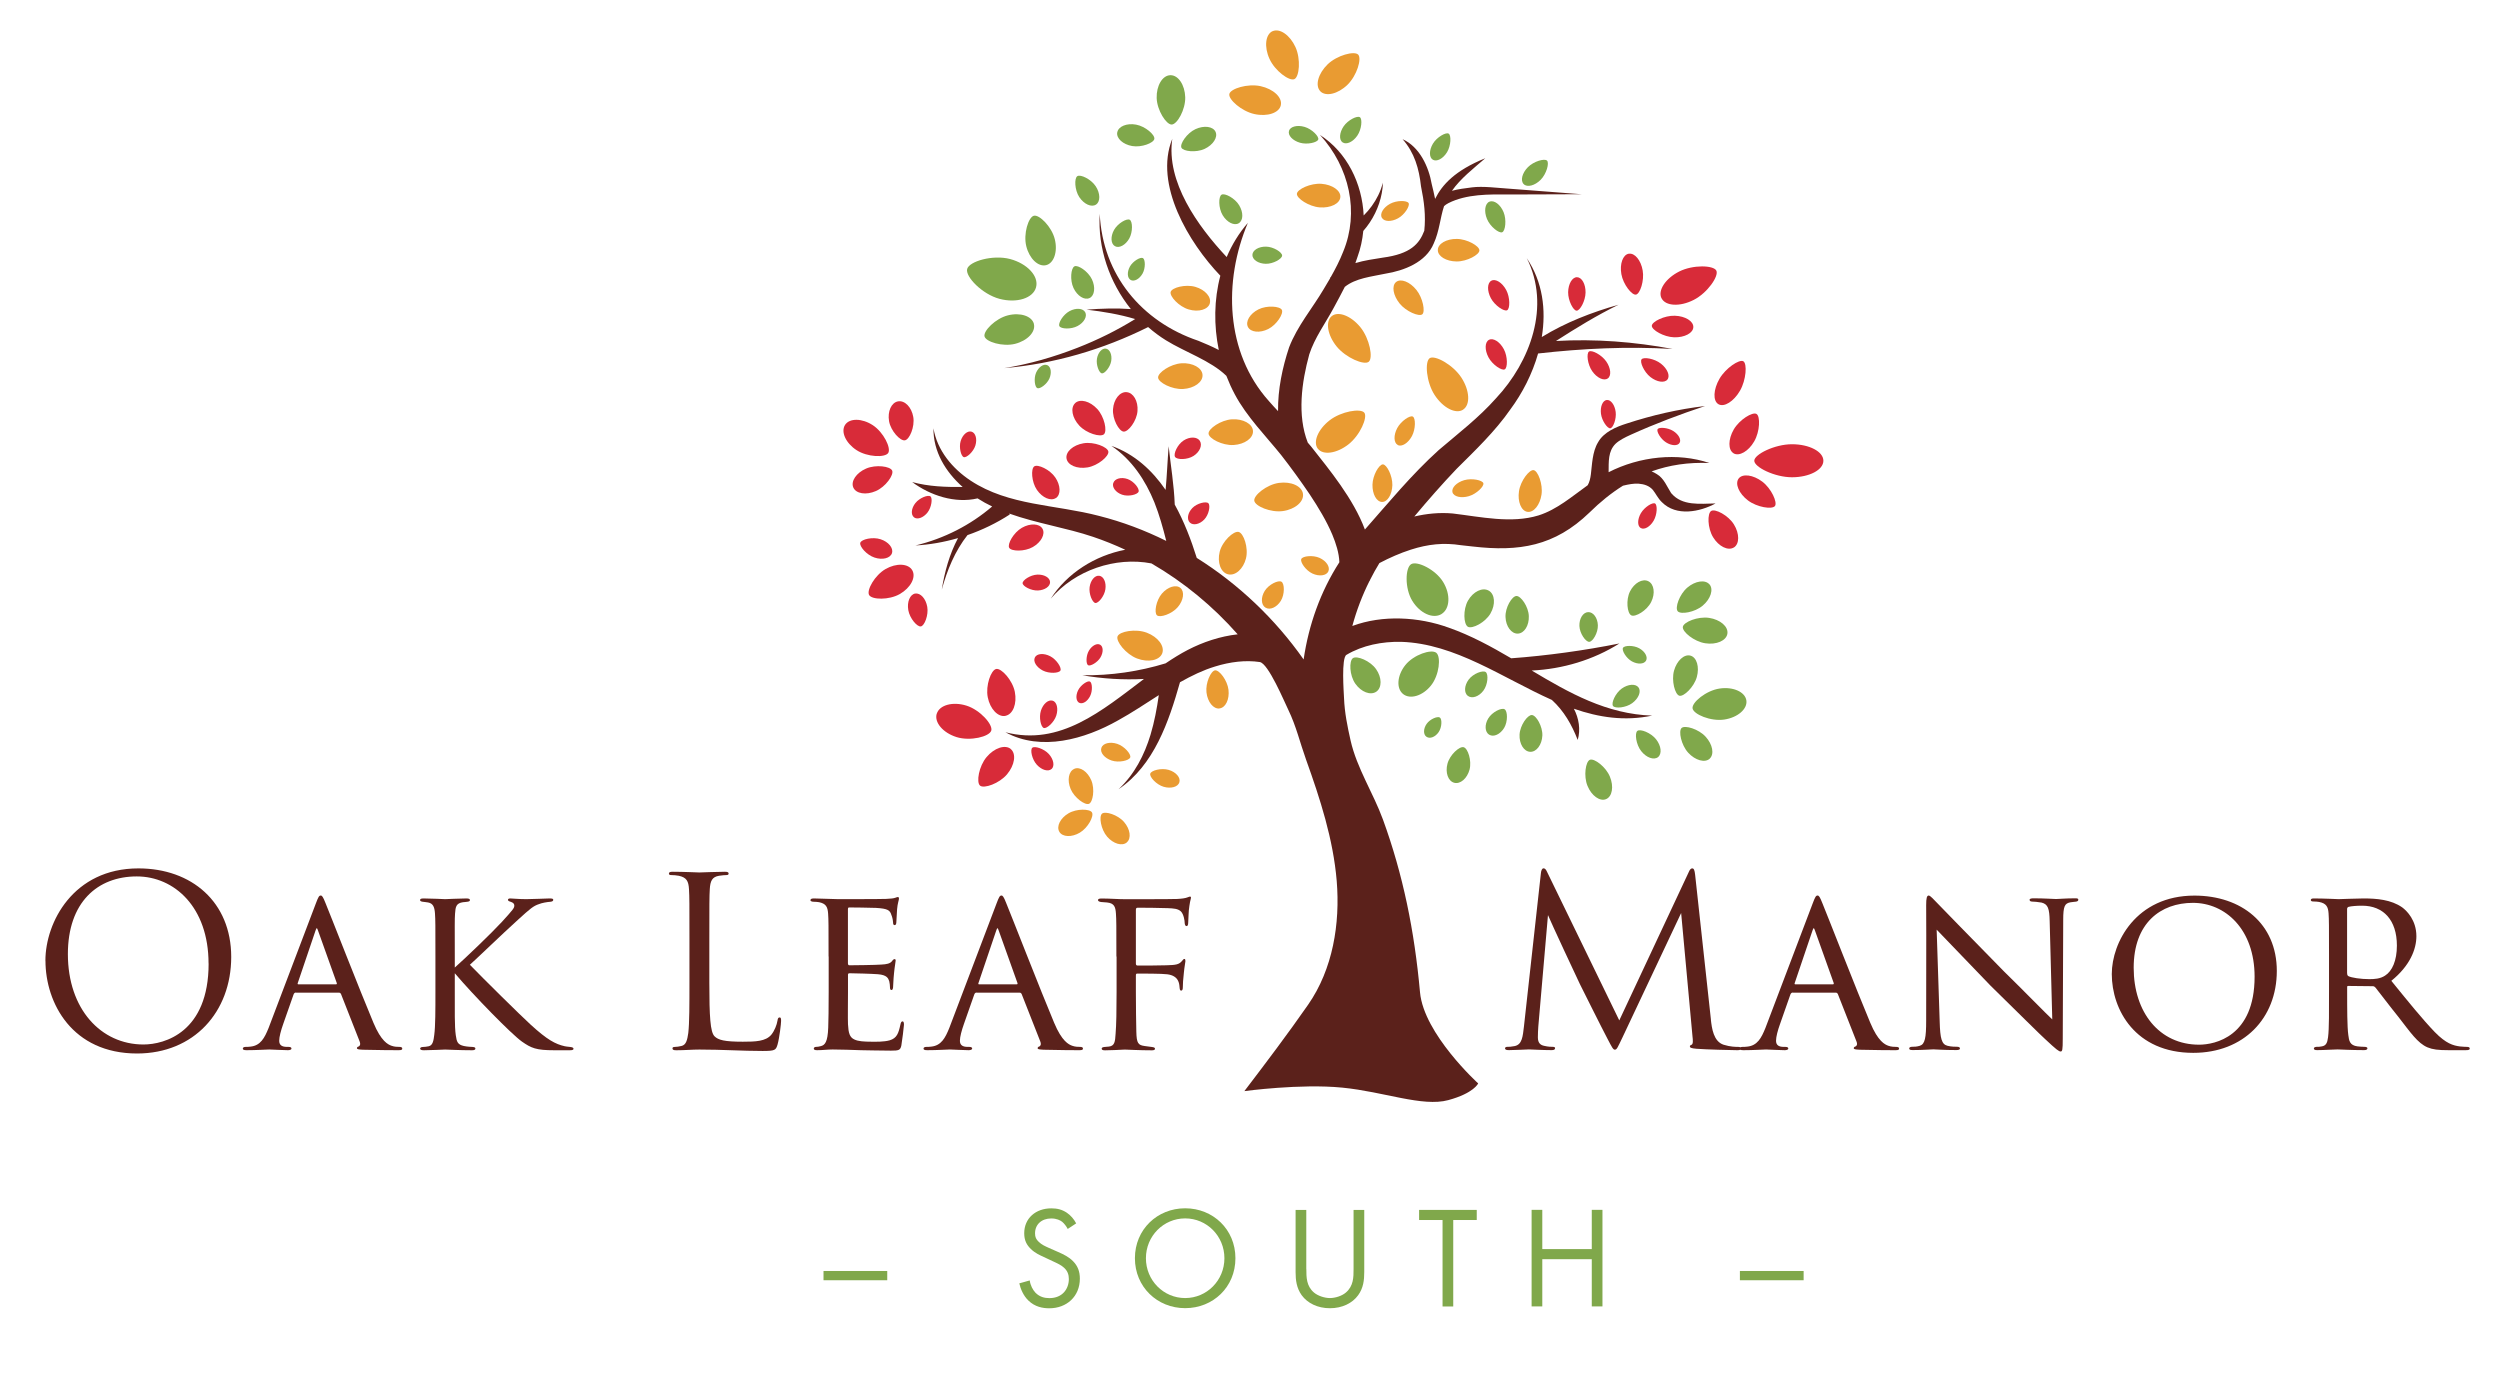 <?xml version="1.0" encoding="UTF-8"?>
<svg id="Layer_1" data-name="Layer 1" xmlns="http://www.w3.org/2000/svg" viewBox="0 0 386 212">
  <defs>
    <style>
      .cls-1 {
        fill: #d82b39;
      }

      .cls-2 {
        fill: #231f20;
      }

      .cls-3 {
        fill: #80a84b;
      }

      .cls-4 {
        fill: #e99b32;
      }

      .cls-5 {
        fill: #5b211b;
      }
    </style>
  </defs>
  <path class="cls-5" d="M258.04,76.16c-.62-.95-1.12-2.32-2.23-2.96-.26-.17-.53-.3-.8-.42,2.73-.98,5.68-1.43,8.93-1.29-4.93-1.66-10.77-1.03-15.57,1.42.02-1.62-.1-3.23,1.07-4.39.58-.55,1.45-.99,2.36-1.4,3.73-1.69,7.56-3.13,11.46-4.43-4.12.48-8.18,1.42-12.12,2.71-1.52.48-3.51,1.28-4.4,2.89-.9,1.47-.92,3.49-1.11,4.95-.08.62-.21,1.2-.49,1.68-2.45,1.75-4.75,3.76-7.59,4.66-4.2,1.29-8.91.22-13.27-.3-2.04-.18-4.03.03-5.91.47,2.1-2.51,4.3-5.02,6.53-7.36,2.81-2.79,5.96-5.8,8.28-9.15,1.88-2.53,3.41-5.52,4.3-8.66,6.9-.78,13.82-1.11,20.77-.7-5.91-1.11-11.99-1.58-18.01-1.23,3.13-2.01,6.29-3.95,9.66-5.6-4.11,1.16-8.19,2.74-11.85,4.99.69-4.2.15-8.51-2.32-12.18,3.73,7.38.55,15.99-4.75,21.64-2.65,2.99-5.8,5.4-8.85,8-4.21,3.81-7.7,8.08-11.39,12.26-1.78-4.77-5.49-9.24-8.3-12.81-.17-.21-.34-.41-.52-.61-1.65-4.21-.95-9.32.23-13.62.83-2.56,2.49-4.8,3.78-7.2.58-1.07,1.16-2.14,1.71-3.23,1.69-1.35,4.1-1.57,6.29-2.04,2.8-.45,6.24-1.73,7.44-4.66.88-1.93.98-3.92,1.59-5.76.16-.16.41-.33.68-.47,2.8-1.41,6.23-1.36,9.3-1.33l11.25-.04-11.21-.86c-1.68-.11-4.05-.42-5.71-.2-1.03.14-2.09.25-3.09.53,1.31-1.88,3.28-3.41,5.15-5.03-4.68,1.89-6.68,4.11-7.75,6.28-.15-.79-.35-1.56-.52-2.28-.47-2.7-1.87-5.75-4.5-6.94,1.85,2.1,2.54,4.56,2.84,7.26.49,2.39.76,4.55.51,6.88-.77,2.02-2.11,3.58-6.41,4.15-1.37.22-2.84.42-4.23.84.12-.32.23-.64.33-.96.47-1.29.76-2.63.89-4,.38-.43.7-.86,1.01-1.32,1.21-1.82,1.94-3.96,2.03-6.13-.2.68-.43,1.34-.74,1.96-.55,1.12-1.32,2.2-2.24,3.1-.23-4.91-2.55-9.74-6.74-12.43,4.54,4.97,6.11,11.92,3.57,18.04-.52,1.33-1.19,2.63-1.91,3.9-.04.04-.09.08-.13.13,0,0,.02.02.04.04-.33.57-.67,1.15-1.02,1.72-1.72,2.92-4.05,5.65-5.32,8.95-1.04,3.12-1.75,6.51-1.71,9.86-.49-.52-.97-1.04-1.42-1.56-6.72-7.5-7.05-18.5-3.24-27.51-1.38,1.59-2.46,3.37-3.27,5.28-4.5-4.8-9.37-11.62-8.4-18.25-2.85,7.05,2.55,16.05,7.42,21.13-.98,3.7-1.02,7.68-.24,11.47-1.03-.54-2.1-.99-3.15-1.42-8.77-2.96-14.79-10.22-15.23-19.6-.33,5.28,1.5,10.58,4.8,14.7-2.29-.16-4.55-.09-6.84.09,2.52.29,5.09.72,7.51,1.45-2.82,1.75-5.82,3.23-8.92,4.44-3.63,1.42-7.42,2.52-11.3,3.14,7.71-.66,15.26-2.87,22.22-6.34.86.75,1.78,1.44,2.75,2.04,2.93,1.82,6.89,3.12,9.33,5.49.38.98.81,1.94,1.3,2.85,1.84,3.47,4.85,6.5,7.17,9.39,1.5,1.92,3.02,4.02,4.38,6.03,1.36,2.05,2.62,4.14,3.51,6.25.56,1.34,1.04,2.84,1.09,4.26-2.92,4.53-4.74,9.67-5.52,15.01-4.39-6.25-10.04-11.63-16.5-15.68-.86-2.75-1.95-5.61-3.4-8.23-.11-3.04-.62-6-.94-9.01-.18,2.23-.26,4.5-.47,6.74-2.09-3.04-4.8-5.53-8.37-6.8,3.14,2.12,5.25,5.3,6.64,8.73.77,1.94,1.32,3.93,1.83,5.95-3.3-1.64-6.77-2.95-10.36-3.86-6.77-1.78-13.94-1.56-19.83-5.44-2.83-1.87-5.18-4.67-5.75-8.09-.05,3.59,1.86,6.71,4.5,9.06-2.62.02-5.21-.06-7.79-.76,2.8,2.08,6.62,3.34,10.1,2.52.73.47,1.49.89,2.25,1.25-3.32,2.85-7.4,4.96-11.84,6.02,2.2-.12,4.41-.51,6.57-1.14-1.32,2.47-2.07,5.21-2.51,7.96.83-3.02,2.04-5.97,3.97-8.42,2.27-.79,4.48-1.85,6.54-3.19l-.11-.14c4.25,1.52,8.87,2.21,12.97,3.6,1.69.57,3.34,1.24,4.96,1.99-4.66.9-8.95,3.59-11.51,7.56,3.75-4.42,9.98-6.52,15.55-5.45,5,2.89,9.52,6.63,13.32,10.95-2.7.3-5.36,1.19-7.71,2.41-1.16.6-2.29,1.31-3.42,2.07-4.11,1.26-8.46,1.9-12.87,1.84,3.12.54,6.32.74,9.53.57-6.5,4.9-12.94,10.41-21.39,8.23,5.51,3.01,12.26,1.07,17.4-1.84,2.11-1.16,4.18-2.55,6.28-3.89-.3,2.08-.68,4.13-1.28,6.12-.94,3.1-2.47,6.11-4.93,8.4,5.48-3.7,7.75-10.41,9.48-16.51,1.77-1,3.56-1.87,5.41-2.43,2.31-.72,4.72-1.02,6.91-.69,1.32.2,3.81,6.17,4.4,7.37,1.23,2.54,1.8,5.06,2.74,7.68,2.18,6.08,4.2,12.29,4.74,18.76.54,6.57-.59,13.6-4.42,19.1-3.14,4.51-6.5,8.96-9.84,13.34,0,0,8.64-1.18,15.12-.54,6.48.64,12.38,3.01,16.36,1.93s4.62-2.58,4.62-2.58c0,0-8.4-7.63-8.98-14.07-.86-9.52-2.62-18.15-5.72-26.67-1.5-4.11-4.03-7.92-5-12.21-.49-2.17-.92-4.29-1.01-6.51-.04-.93-.44-6.23.37-6.71,2.5-1.49,5.53-2.07,8.45-2.01,8.36.27,15.63,5.56,23.27,8.97,1.85,1.68,3.08,3.83,3.99,6.18.47-1.61.18-3.33-.59-4.82,3.83,1.33,7.8,1.96,12.09,1.06-7.02-.22-12.81-3.5-18.6-6.96,4.77-.22,9.52-1.64,13.54-4.18-5.37,1.08-11.21,1.89-16.71,2.29-3.1-1.82-6.25-3.54-9.65-4.73-4.65-1.68-10.19-2-14.88-.26.65-2.4,1.54-4.74,2.67-6.99.02,0,.04,0,.04,0,.01-.04.02-.09.03-.13.44-.88.92-1.74,1.44-2.59,1.58-.83,3.2-1.54,4.84-2.07,2.68-.86,5.09-1.11,7.76-.69l1.81.2c7.14.83,12.64-.04,18.02-5.24,1.65-1.63,3.37-3.02,5.18-4.15.86-.21,1.67-.36,2.41-.31.87.07,1.63.32,2.19.95.45.55.8,1.33,1.4,1.9,2.24,2.26,5.87,1.51,8.3.2-2.46.05-5.15.4-6.82-1.55"/>
  <path class="cls-2" d="M141.68,84.15c.05,0,.11,0,.17,0-.05,0-.11,0-.17,0"/>
  <path class="cls-2" d="M141.85,84.14s.07,0,.11,0c-.04,0-.07,0-.11,0"/>
  <path class="cls-2" d="M141.33,84.17s.03,0,.05,0c-.03,0-.05,0-.05,0"/>
  <path class="cls-2" d="M141.39,84.17c.1,0,.2,0,.29-.01-.12,0-.23.01-.29.01"/>
  <path class="cls-2" d="M141.96,84.14c.11,0,.22-.01.34-.02-.11,0-.22.01-.34.02"/>
  <path class="cls-2" d="M141.38,84.17s.01,0,.02,0c0,0-.01,0-.02,0"/>
  <path class="cls-2" d="M143.02,84.08c.07,0,.13,0,.19,0-.06,0-.12,0-.19,0"/>
  <path class="cls-2" d="M143.55,84.06s.02,0,0,0"/>
  <path class="cls-2" d="M143.34,84.07c.11,0,.18,0,.21-.01-.03,0-.09,0-.21.01"/>
  <path class="cls-2" d="M142.3,84.12c.28-.01.51-.03.68-.04-.21.01-.45.02-.68.04"/>
  <path class="cls-2" d="M143.21,84.07s.03,0,.04,0c-.01,0-.03,0-.04,0"/>
  <path class="cls-2" d="M142.98,84.09s.03,0,.05,0c-.01,0-.03,0-.05,0"/>
  <path class="cls-2" d="M143.26,84.07s.06,0,.08,0c-.02,0-.05,0-.08,0"/>
  <path class="cls-2" d="M168.02,104.36s.08.01.11.02c-.04,0-.08-.01-.11-.02"/>
  <path class="cls-2" d="M167.69,104.3c.12.02.23.04.33.06-.11-.02-.23-.04-.33-.06"/>
  <path class="cls-2" d="M167.56,104.28s.08.01.12.02c-.04,0-.08-.01-.12-.02"/>
  <path class="cls-2" d="M167.1,104.2s.05,0,.08.01c-.03,0-.05,0-.08-.01"/>
  <path class="cls-2" d="M168.13,104.38c.21.04.38.07.53.09-.16-.03-.35-.06-.53-.09"/>
  <path class="cls-2" d="M167.18,104.21c.14.02.26.05.38.07-.16-.03-.3-.05-.38-.07"/>
  <path class="cls-2" d="M167.07,104.2s.01,0,.02,0c-.01,0-.02,0-.02,0"/>
  <path class="cls-2" d="M169.2,104.57s.01,0,.02,0c0,0,0,0-.02,0"/>
  <path class="cls-2" d="M169.04,104.54c.07.01.12.02.15.03-.03,0-.08-.01-.15-.03"/>
  <path class="cls-2" d="M169.21,104.57s.02,0,0,0"/>
  <path class="cls-2" d="M168.86,104.51s.06.01.09.02c-.03,0-.06-.01-.09-.02"/>
  <path class="cls-2" d="M168.95,104.52s.07.01.09.02c-.03,0-.06-.01-.09-.02"/>
  <path class="cls-2" d="M168.66,104.47c.07.01.14.02.2.04-.06-.01-.12-.02-.2-.04"/>
  <path class="cls-3" d="M229.98,31.14c.71-.29,1.68.43,2.17,1.61.49,1.19.28,2.91-.21,3.11-.49.2-1.86-.86-2.35-2.05s-.32-2.38.39-2.68"/>
  <path class="cls-3" d="M235.26,28.43c-.54-.54-.25-1.71.65-2.62.9-.91,2.57-1.38,2.95-1.01.38.37-.08,2.05-.98,2.96-.9.91-2.08,1.21-2.62.67"/>
  <path class="cls-3" d="M221.23,24.66c-.6-.36-.59-1.48.02-2.49.61-1.01,2.01-1.79,2.42-1.54.42.25.37,1.85-.24,2.86-.61,1.01-1.6,1.53-2.2,1.17"/>
  <path class="cls-3" d="M207.3,21.99c-.58-.4-.51-1.51.16-2.49.67-.98,2.1-1.68,2.51-1.4.4.27.27,1.87-.4,2.84-.67.98-1.68,1.44-2.26,1.05"/>
  <path class="cls-3" d="M199.01,20.22c.2-.68,1.27-.96,2.41-.63,1.14.33,2.25,1.47,2.12,1.94-.14.47-1.69.84-2.82.51-1.14-.33-1.9-1.14-1.7-1.82"/>
  <path class="cls-3" d="M180.7,11.61c1.22-.03,2.24,1.49,2.3,3.4.05,1.91-1.24,4.2-2.09,4.22-.84.02-2.26-2.19-2.32-4.1-.05-1.91.89-3.49,2.11-3.52"/>
  <path class="cls-3" d="M172.51,20.43c.16-.91,1.46-1.45,2.89-1.19,1.44.26,2.94,1.57,2.83,2.21-.11.63-1.98,1.35-3.42,1.1-1.44-.25-2.47-1.2-2.31-2.11"/>
  <path class="cls-3" d="M187.68,20.35c.39.84-.37,2.02-1.69,2.64-1.32.61-3.31.39-3.58-.19-.27-.58.85-2.25,2.17-2.86,1.32-.61,2.71-.43,3.1.41"/>
  <path class="cls-3" d="M191.26,34.47c-.7.42-1.81-.13-2.48-1.24-.67-1.11-.66-2.88-.17-3.17.49-.29,2.06.53,2.72,1.64.67,1.11.64,2.35-.07,2.77"/>
  <path class="cls-3" d="M172.15,38.01c-.65-.36-.71-1.49-.14-2.51.57-1.02,1.97-1.82,2.42-1.57.45.25.5,1.86-.07,2.89-.57,1.02-1.57,1.56-2.21,1.19"/>
  <path class="cls-3" d="M169.22,31.59c-.7.46-1.85-.06-2.58-1.16-.72-1.1-.79-2.91-.3-3.23.49-.32,2.12.46,2.84,1.56.72,1.1.74,2.37.04,2.83"/>
  <path class="cls-3" d="M161.52,40.94c-1.22.3-2.59-1.01-3.06-2.92-.48-1.91.33-4.5,1.17-4.71.84-.21,2.76,1.7,3.23,3.62.48,1.91-.13,3.71-1.34,4.01"/>
  <path class="cls-3" d="M168.22,46.02c-.78.37-1.89-.32-2.47-1.55-.58-1.23-.4-3.09.15-3.35.54-.26,2.1.77,2.69,2,.58,1.23.42,2.53-.36,2.9"/>
  <path class="cls-3" d="M167.56,48.22c.34.64-.19,1.59-1.19,2.12-1,.54-2.56.46-2.8.02-.24-.44.56-1.78,1.56-2.32,1-.54,2.09-.46,2.43.18"/>
  <path class="cls-3" d="M161.7,56.38c.57.24.71,1.17.33,2.06-.39.89-1.47,1.66-1.87,1.49-.39-.17-.57-1.49-.19-2.38.39-.89,1.16-1.42,1.73-1.17"/>
  <path class="cls-3" d="M170.76,53.83c.61.1.97.96.81,1.92-.16.96-1.03,1.97-1.45,1.9-.42-.07-.91-1.31-.75-2.27.16-.96.79-1.65,1.39-1.55"/>
  <path class="cls-3" d="M159.63,50.02c.31,1.22-1,2.59-2.91,3.07-1.91.48-4.5-.31-4.71-1.15-.21-.84,1.69-2.77,3.61-3.25,1.91-.48,3.71.11,4.02,1.33"/>
  <path class="cls-3" d="M159.97,44.35c-.45,1.7-2.98,2.5-5.65,1.79-2.67-.71-5.3-3.43-4.99-4.61.31-1.18,3.95-2.24,6.62-1.54,2.67.71,4.47,2.66,4.02,4.35"/>
  <path class="cls-3" d="M174.58,43.23c-.54-.3-.59-1.23-.12-2.08.48-.85,1.64-1.51,2.01-1.3.37.21.42,1.54-.06,2.39-.48.85-1.3,1.29-1.84.99"/>
  <path class="cls-3" d="M193.37,39.36c.02-.73.96-1.3,2.11-1.28,1.15.02,2.49.87,2.48,1.38-.01.51-1.38,1.3-2.53,1.27-1.15-.02-2.07-.64-2.06-1.37"/>
  <path class="cls-3" d="M222.57,94.81c-1.32.8-3.34-.12-4.52-2.05-1.18-1.93-1.08-5.1-.17-5.65.91-.56,3.77.82,4.94,2.75,1.18,1.93,1.06,4.15-.26,4.95"/>
  <path class="cls-3" d="M216.64,107.16c-1.09-.88-.93-2.88.35-4.48,1.28-1.6,4.01-2.5,4.77-1.89.76.61.47,3.46-.82,5.06-1.28,1.6-3.21,2.18-4.3,1.31"/>
  <path class="cls-3" d="M229.86,91.19c.96.55,1.08,2.13.27,3.53-.81,1.4-2.82,2.43-3.49,2.05-.66-.38-.78-2.64.02-4.04s2.24-2.09,3.19-1.54"/>
  <path class="cls-3" d="M234.35,97.83c-.99.04-1.85-1.11-1.9-2.57-.06-1.46.99-3.21,1.68-3.24.69-.03,1.87,1.64,1.92,3.1.06,1.46-.7,2.67-1.7,2.71"/>
  <path class="cls-3" d="M226.65,107.46c-.63-.47-.58-1.6.11-2.53.69-.93,2.2-1.49,2.64-1.16.44.33.33,1.94-.36,2.86-.69.93-1.76,1.29-2.39.82"/>
  <path class="cls-3" d="M229.93,113.44c-.67-.41-.74-1.54-.14-2.52.6-.99,2.05-1.69,2.52-1.41.47.28.52,1.9-.07,2.88-.6.99-1.62,1.46-2.3,1.05"/>
  <path class="cls-3" d="M245.21,94.51c.79-.03,1.46.88,1.5,2.03.04,1.15-.78,2.54-1.33,2.56-.55.02-1.48-1.3-1.52-2.45-.04-1.15.56-2.11,1.35-2.14"/>
  <path class="cls-3" d="M254.5,89.74c.9.45,1.1,1.89.44,3.21-.66,1.32-2.45,2.38-3.07,2.06-.63-.31-.86-2.37-.2-3.69s1.93-2.03,2.83-1.58"/>
  <path class="cls-3" d="M263.95,90.23c.65.77.18,2.24-1.05,3.28-1.23,1.04-3.4,1.4-3.86.87s.26-2.62,1.49-3.66c1.23-1.04,2.75-1.26,3.41-.49"/>
  <path class="cls-3" d="M261.01,101.23c.97.27,1.41,1.75.98,3.3-.43,1.55-2.03,3.08-2.7,2.89-.67-.19-1.25-2.31-.82-3.87.43-1.55,1.57-2.59,2.54-2.32"/>
  <path class="cls-3" d="M263.98,117.14c-.74.68-2.23.27-3.32-.92-1.09-1.19-1.53-3.35-1.02-3.82.52-.47,2.63.16,3.71,1.35,1.09,1.19,1.37,2.7.62,3.39"/>
  <path class="cls-3" d="M256,116.9c-.64.5-1.8.09-2.6-.93-.8-1.01-1.03-2.77-.59-3.12.44-.35,2.09.28,2.89,1.3.8,1.01.93,2.24.3,2.75"/>
  <path class="cls-3" d="M247.97,123.39c-.96.39-2.24-.53-2.86-2.05-.63-1.53-.29-3.76.37-4.03.66-.27,2.47,1.08,3.09,2.61.63,1.52.36,3.08-.6,3.47"/>
  <path class="cls-3" d="M252.99,106.15c.45.62,0,1.7-.98,2.42s-2.65.86-2.96.43c-.31-.43.35-1.96,1.34-2.68.99-.71,2.16-.79,2.6-.17"/>
  <path class="cls-3" d="M254.15,102c-.31.56-1.28.61-2.18.12-.89-.49-1.6-1.7-1.38-2.09.21-.39,1.61-.43,2.5.06.89.49,1.37,1.35,1.06,1.91"/>
  <path class="cls-3" d="M266.71,97.84c-.16,1.08-1.7,1.75-3.42,1.48-1.73-.26-3.57-1.78-3.46-2.53.11-.75,2.33-1.65,4.05-1.39,1.73.26,2.99,1.35,2.83,2.43"/>
  <path class="cls-3" d="M269.64,108.15c.19,1.32-1.34,2.64-3.42,2.95-2.09.31-4.75-.81-4.89-1.73-.13-.92,2.1-2.76,4.18-3.06,2.09-.31,3.93.52,4.13,1.84"/>
  <path class="cls-3" d="M220.25,113.76c-.51-.35-.5-1.24.02-1.99.52-.75,1.7-1.23,2.05-.98.35.25.32,1.52-.2,2.26-.52.75-1.35,1.07-1.86.71"/>
  <path class="cls-3" d="M236.26,116.08c-.97-.04-1.71-1.24-1.64-2.66.07-1.43,1.23-3.05,1.9-3.02.67.03,1.68,1.76,1.62,3.18-.07,1.42-.91,2.54-1.88,2.5"/>
  <path class="cls-3" d="M224.53,120.86c-.94-.25-1.41-1.57-1.04-2.95s1.85-2.72,2.5-2.54c.65.17,1.27,2.07.91,3.45-.37,1.38-1.43,2.29-2.37,2.04"/>
  <path class="cls-3" d="M212.51,106.79c-.89.62-2.34.07-3.25-1.23-.91-1.3-.98-3.51-.37-3.94.61-.43,2.67.4,3.58,1.7.91,1.3.92,2.85.04,3.47"/>
  <path class="cls-4" d="M185.67,57.89c.07,1.09-1.27,2.07-3,2.17-1.72.1-3.82-1-3.86-1.76-.05-.76,1.9-2.1,3.62-2.21,1.72-.1,3.17.7,3.24,1.79"/>
  <path class="cls-4" d="M193.46,66.54c.07,1.09-1.27,2.07-3,2.17s-3.82-1-3.86-1.76c-.05-.76,1.9-2.1,3.62-2.21,1.72-.1,3.17.7,3.24,1.79"/>
  <path class="cls-4" d="M225.91,63.25c-1.14.74-3.11-.27-4.41-2.27-1.29-1.99-1.54-5.16-.75-5.68.79-.51,3.58,1,4.88,2.99,1.3,1.99,1.42,4.21.28,4.95"/>
  <path class="cls-4" d="M205.62,48.81c1.01-.82,2.99-.05,4.43,1.72,1.43,1.77,1.99,4.76,1.28,5.33-.7.57-3.51-.6-4.95-2.36-1.43-1.77-1.77-3.87-.76-4.69"/>
  <path class="cls-4" d="M215.56,43.54c.72-.58,2.12-.04,3.13,1.22,1.01,1.25,1.4,3.37.91,3.77s-2.49-.42-3.5-1.67c-1.01-1.25-1.26-2.74-.54-3.32"/>
  <path class="cls-4" d="M222,38.6c0-.96,1.32-1.73,2.93-1.71,1.61.01,3.5,1.1,3.49,1.77,0,.67-1.91,1.72-3.52,1.71-1.61-.01-2.91-.8-2.9-1.76"/>
  <path class="cls-4" d="M213.35,33.62c-.34-.62.23-1.58,1.27-2.15,1.04-.57,2.63-.54,2.87-.11.23.43-.61,1.79-1.64,2.35-1.04.57-2.15.53-2.49-.09"/>
  <path class="cls-4" d="M196.48,4.82c1.11-.5,2.69.59,3.54,2.45.85,1.86.6,4.6-.17,4.95s-3-1.27-3.84-3.13c-.85-1.86-.63-3.77.47-4.28"/>
  <path class="cls-4" d="M203.86,14.09c-.85-.87-.34-2.73,1.12-4.15,1.47-1.42,4.13-2.11,4.72-1.51.59.61-.19,3.25-1.66,4.67-1.47,1.42-3.34,1.86-4.19.99"/>
  <path class="cls-4" d="M197.76,16.25c-.26,1.19-2.09,1.8-4.08,1.36-1.99-.43-4.05-2.27-3.87-3.1.18-.82,2.81-1.64,4.81-1.21,1.99.43,3.4,1.75,3.14,2.94"/>
  <path class="cls-4" d="M192.68,50.48c-.42-.84.31-2.05,1.62-2.71,1.31-.66,3.33-.5,3.62.08s-.79,2.29-2.1,2.95c-1.31.66-2.72.51-3.14-.32"/>
  <path class="cls-4" d="M186.8,46.84c-.28.96-1.74,1.39-3.26.94-1.52-.44-2.98-2.04-2.79-2.71.2-.67,2.29-1.22,3.81-.78,1.52.44,2.52,1.59,2.23,2.55"/>
  <path class="cls-4" d="M179.45,100.87c-.42,1.1-2.16,1.46-3.89.8-1.73-.66-3.3-2.66-3.01-3.42.29-.76,2.79-1.22,4.52-.56,1.73.66,2.79,2.08,2.38,3.18"/>
  <path class="cls-4" d="M188.29,109.39c-.94.11-1.84-1-2.01-2.48-.17-1.48.68-3.33,1.33-3.41.65-.07,1.9,1.54,2.07,3.01.17,1.48-.45,2.76-1.39,2.87"/>
  <path class="cls-4" d="M182.1,120.78c-.21.72-1.3,1.03-2.43.7-1.13-.33-2.22-1.53-2.07-2.03.15-.5,1.71-.91,2.84-.58,1.13.33,1.87,1.19,1.66,1.9"/>
  <path class="cls-4" d="M170.05,115.47c.23-.71,1.33-.99,2.45-.62,1.12.37,2.17,1.6,2.01,2.09-.16.49-1.74.86-2.86.49-1.12-.37-1.84-1.24-1.6-1.95"/>
  <path class="cls-4" d="M165.88,118.7c.88-.37,2.05.43,2.62,1.79.57,1.36.25,3.36-.36,3.62-.61.26-2.26-.93-2.83-2.28-.57-1.36-.32-2.75.57-3.12"/>
  <path class="cls-4" d="M173.99,130.06c-.72.63-2.09.23-3.05-.88-.96-1.11-1.29-3.11-.79-3.55.5-.43,2.44.17,3.4,1.28s1.16,2.52.44,3.14"/>
  <path class="cls-4" d="M163.56,128.42c-.49-.82.15-2.1,1.41-2.84,1.26-.75,3.29-.71,3.63-.14.34.57-.61,2.37-1.87,3.12-1.26.75-2.68.69-3.17-.13"/>
  <path class="cls-4" d="M182.26,90.78c.67.58.49,1.91-.42,2.97-.91,1.06-2.73,1.66-3.2,1.26-.47-.4-.15-2.29.75-3.35.91-1.06,2.19-1.45,2.87-.88"/>
  <path class="cls-4" d="M189.6,88.67c-1.12-.28-1.69-1.84-1.28-3.48.41-1.64,2.15-3.25,2.93-3.06.77.2,1.54,2.44,1.13,4.08-.41,1.64-1.65,2.74-2.77,2.46"/>
  <path class="cls-4" d="M195.39,93.82c-.69-.42-.74-1.58-.12-2.58.62-1.01,2.11-1.71,2.59-1.42.48.29.52,1.94-.1,2.95-.62,1-1.68,1.48-2.36,1.05"/>
  <path class="cls-4" d="M201.18,76.26c.17,1.2-1.23,2.39-3.11,2.65-1.89.26-4.29-.76-4.41-1.6-.12-.83,1.91-2.49,3.8-2.75,1.89-.26,3.55.49,3.72,1.69"/>
  <path class="cls-4" d="M205.1,88.22c-.3.67-1.4.82-2.45.34-1.05-.48-1.94-1.79-1.73-2.25.21-.46,1.78-.64,2.83-.17,1.05.48,1.65,1.41,1.35,2.07"/>
  <path class="cls-4" d="M206.95,30.44c-.08,1-1.51,1.71-3.19,1.58-1.68-.13-3.58-1.4-3.52-2.1.05-.7,2.12-1.67,3.8-1.54s2.99,1.05,2.91,2.05"/>
  <path class="cls-4" d="M203.48,69.29c-.8-1.03.01-2.99,1.81-4.39,1.8-1.4,4.8-1.89,5.36-1.18.55.71-.66,3.5-2.46,4.9-1.8,1.4-3.9,1.7-4.7.67"/>
  <path class="cls-4" d="M215.81,68.7c-.63-.34-.66-1.5-.08-2.6.59-1.1,1.98-2.02,2.41-1.78.44.23.45,1.9-.13,3-.59,1.1-1.57,1.72-2.2,1.39"/>
  <path class="cls-4" d="M224.27,76.01c-.2-.68.61-1.52,1.8-1.87,1.2-.35,2.82,0,2.96.47.14.47-1.04,1.65-2.24,2-1.2.35-2.33.08-2.53-.6"/>
  <path class="cls-4" d="M213.38,77.5c-.85-.02-1.5-1.21-1.47-2.67.03-1.45,1.02-3.14,1.61-3.13.59.01,1.49,1.74,1.46,3.2-.04,1.45-.75,2.62-1.59,2.6"/>
  <path class="cls-4" d="M235.84,79.03c-.96-.14-1.55-1.57-1.31-3.18.24-1.62,1.59-3.36,2.26-3.26.66.1,1.46,2.16,1.22,3.77-.24,1.62-1.21,2.81-2.17,2.67"/>
  <path class="cls-1" d="M281.53,71.14c0,1.41-2.17,2.55-4.85,2.55s-5.82-1.57-5.82-2.55,3.14-2.55,5.82-2.55,4.85,1.14,4.85,2.55"/>
  <path class="cls-1" d="M267.7,84.53c-.89.55-2.32-.15-3.19-1.57-.88-1.42-.92-3.7-.3-4.07.61-.38,2.64.67,3.51,2.09.88,1.42.87,3.01-.02,3.56"/>
  <path class="cls-1" d="M267.67,69.99c-.87-.51-.86-2.15.02-3.68.89-1.53,2.9-2.75,3.51-2.4.61.35.54,2.71-.35,4.24-.88,1.53-2.31,2.35-3.18,1.85"/>
  <path class="cls-1" d="M259.32,68.39c-.3.49-1.24.45-2.09-.09s-1.51-1.7-1.29-2.04c.21-.34,1.55-.25,2.4.28.85.53,1.29,1.36.98,1.85"/>
  <path class="cls-1" d="M257.45,58.6c-.45.57-1.62.4-2.62-.38-1-.78-1.68-2.34-1.37-2.74.31-.4,1.99-.12,2.99.67,1,.78,1.45,1.88,1,2.45"/>
  <path class="cls-1" d="M248.22,58.44c-.6.41-1.67-.1-2.39-1.14-.72-1.04-.91-2.73-.49-3.02.41-.29,1.93.48,2.66,1.52.72,1.04.83,2.23.23,2.64"/>
  <path class="cls-1" d="M261.45,50.51c-.03.92-1.36,1.62-2.97,1.57-1.61-.05-3.46-1.14-3.44-1.78.02-.64,1.95-1.6,3.55-1.55,1.61.05,2.89.84,2.86,1.76"/>
  <path class="cls-1" d="M251.49,39.18c.91-.16,1.87,1,2.14,2.58.28,1.58-.41,3.62-1.04,3.73-.63.11-1.97-1.57-2.25-3.16-.28-1.58.23-3,1.14-3.16"/>
  <path class="cls-1" d="M243.5,42.81c.74,0,1.33,1.07,1.31,2.36s-.86,2.81-1.38,2.8c-.51,0-1.32-1.54-1.31-2.84.02-1.3.63-2.34,1.37-2.33"/>
  <path class="cls-1" d="M230.27,43.34c.65-.35,1.68.3,2.29,1.44.61,1.14.6,2.88.14,3.12-.45.24-1.9-.71-2.51-1.86-.61-1.15-.57-2.36.08-2.7"/>
  <path class="cls-1" d="M229.9,52.47c.65-.35,1.68.3,2.29,1.44.61,1.14.6,2.88.14,3.12-.45.24-1.9-.71-2.51-1.86-.61-1.15-.57-2.36.08-2.7"/>
  <path class="cls-1" d="M256.54,46.06c-.61-1.21.61-3.07,2.73-4.14s5.3-.98,5.73-.14-1.38,3.46-3.5,4.53c-2.12,1.08-4.34.96-4.95-.25"/>
  <path class="cls-1" d="M166,62.24c.77-.71,2.29-.31,3.41.9,1.12,1.21,1.57,3.42,1.04,3.91-.53.49-2.7-.13-3.81-1.34-1.12-1.21-1.4-2.76-.63-3.47"/>
  <path class="cls-1" d="M164.67,70.79c-.17-1.03,1.01-2.08,2.63-2.35s3.71.57,3.83,1.28c.12.71-1.6,2.18-3.22,2.45-1.62.27-3.07-.35-3.24-1.38"/>
  <path class="cls-1" d="M173.95,60.55c1.04.08,1.8,1.38,1.68,2.91-.11,1.53-1.42,3.24-2.14,3.18-.72-.05-1.76-1.94-1.64-3.47.11-1.53,1.05-2.7,2.1-2.63"/>
  <path class="cls-1" d="M130.48,65.6c.69-1.06,2.61-1.04,4.28.05,1.67,1.09,2.86,3.55,2.38,4.29-.48.74-3.22.65-4.89-.44-1.67-1.09-2.46-2.83-1.77-3.9"/>
  <path class="cls-1" d="M144.64,110.19c.42-1.34,2.47-1.9,4.58-1.24,2.11.66,4.12,2.93,3.83,3.86-.29.93-3.24,1.66-5.35,1-2.11-.66-3.48-2.28-3.07-3.62"/>
  <path class="cls-1" d="M155.25,110.53c-1.15.23-2.38-1.05-2.74-2.87-.36-1.82.5-4.21,1.3-4.37.8-.16,2.52,1.72,2.88,3.53.36,1.82-.28,3.47-1.44,3.7"/>
  <path class="cls-1" d="M156.06,115.65c.88.74.62,2.48-.57,3.9-1.19,1.42-3.57,2.26-4.17,1.75-.61-.51-.18-3,1.01-4.41,1.19-1.42,2.87-1.97,3.74-1.24"/>
  <path class="cls-1" d="M162.36,118.73c-.51.46-1.52.17-2.27-.65-.75-.82-1.06-2.3-.71-2.62.35-.32,1.8.13,2.55.95.75.82.94,1.86.44,2.32"/>
  <path class="cls-1" d="M162.53,108.18c.65.21.9,1.24.56,2.3-.34,1.06-1.47,2.06-1.93,1.92-.45-.15-.78-1.62-.44-2.68.34-1.06,1.15-1.74,1.8-1.53"/>
  <path class="cls-1" d="M159.79,101.5c.31-.61,1.37-.69,2.36-.18.99.51,1.8,1.79,1.58,2.21-.22.42-1.73.51-2.72,0-.99-.51-1.54-1.41-1.22-2.02"/>
  <path class="cls-1" d="M166.64,108.52c-.51-.26-.59-1.13-.17-1.96.41-.82,1.47-1.51,1.82-1.33.35.18.44,1.43.02,2.25-.41.82-1.16,1.29-1.67,1.03"/>
  <path class="cls-1" d="M169.87,99.55c.49.29.51,1.17.04,1.96-.47.79-1.57,1.4-1.91,1.2-.34-.2-.34-1.46.13-2.25.47-.79,1.25-1.2,1.74-.91"/>
  <path class="cls-1" d="M131.75,75.27c-.42-.96.47-2.27,1.97-2.92,1.51-.66,3.74-.36,4.03.31.29.66-1.01,2.51-2.52,3.16-1.51.66-3.06.41-3.48-.55"/>
  <path class="cls-1" d="M141.12,79.87c-.52-.41-.42-1.39.22-2.2s1.97-1.31,2.32-1.03c.36.28.18,1.69-.46,2.5s-1.57,1.14-2.09.73"/>
  <path class="cls-1" d="M141.31,91.65c.81-.14,1.64.78,1.86,2.05.22,1.27-.43,2.93-.99,3.02-.56.1-1.72-1.24-1.94-2.52-.22-1.27.26-2.42,1.07-2.56"/>
  <path class="cls-1" d="M137.72,85.41c-.26.78-1.46,1.09-2.69.68-1.23-.4-2.38-1.75-2.2-2.29.18-.54,1.91-.94,3.13-.54,1.23.4,2.01,1.36,1.76,2.14"/>
  <path class="cls-1" d="M150.01,66.65c.63.19.89,1.15.59,2.13s-1.36,1.93-1.79,1.8c-.43-.13-.78-1.51-.48-2.49.3-.99,1.06-1.63,1.68-1.44"/>
  <path class="cls-1" d="M163.03,76.89c-.78.53-2.09-.03-2.93-1.25-.84-1.23-.95-3.26-.41-3.63.54-.37,2.4.47,3.24,1.7.84,1.23.89,2.65.11,3.19"/>
  <path class="cls-1" d="M160.96,81.64c.47.82-.2,2.08-1.49,2.82-1.29.74-3.33.68-3.65.12-.32-.57.67-2.35,1.96-3.09,1.29-.74,2.72-.67,3.18.15"/>
  <path class="cls-1" d="M140.86,88.06c.61,1.07-.26,2.7-1.93,3.66-1.67.96-4.32.89-4.74.15-.42-.74.87-3.05,2.54-4.01,1.67-.96,3.53-.87,4.13.2"/>
  <path class="cls-1" d="M162.13,89.86c.03.68-.81,1.26-1.87,1.31-1.06.05-2.35-.65-2.37-1.12-.02-.47,1.19-1.28,2.26-1.33,1.06-.05,1.95.46,1.98,1.14"/>
  <path class="cls-1" d="M169.74,88.9c.67.1,1.09,1.03.93,2.09-.15,1.05-1.08,2.18-1.55,2.11-.46-.07-1.03-1.41-.88-2.47.15-1.05.82-1.83,1.49-1.73"/>
  <path class="cls-1" d="M138.67,61.97c1.03-.18,2.08.9,2.34,2.41.26,1.51-.58,3.49-1.3,3.61-.71.12-2.18-1.45-2.44-2.96-.26-1.51.36-2.88,1.39-3.06"/>
  <path class="cls-1" d="M185.26,68.08c.42.66-.01,1.69-.97,2.31-.96.62-2.56.62-2.86.16-.29-.45.36-1.92,1.32-2.54.96-.62,2.08-.59,2.51.06"/>
  <path class="cls-1" d="M171.9,74.56c.23-.67,1.21-.94,2.19-.6.98.34,1.87,1.48,1.71,1.95-.16.46-1.57.81-2.55.47-.98-.34-1.59-1.15-1.36-1.82"/>
  <path class="cls-1" d="M183.72,80.69c-.51-.49-.35-1.49.37-2.24.71-.75,2.13-1.09,2.48-.75s.09,1.76-.63,2.51c-.71.75-1.71.96-2.22.48"/>
  <path class="cls-1" d="M248.07,61.76c.63-.08,1.25.75,1.39,1.84.14,1.1-.4,2.48-.83,2.53-.43.06-1.3-1.14-1.44-2.24-.14-1.1.26-2.05.88-2.13"/>
  <path class="cls-1" d="M253.34,81.54c-.55-.32-.54-1.35.01-2.3.55-.95,1.81-1.72,2.19-1.5.38.22.34,1.69-.21,2.64-.55.95-1.44,1.47-1.99,1.15"/>
  <path class="cls-1" d="M268.44,73.89c.61-.8,2.24-.59,3.65.47s2.38,3.22,1.96,3.77c-.42.56-2.76.2-4.16-.86-1.41-1.07-2.05-2.58-1.44-3.39"/>
  <path class="cls-1" d="M265.33,62.41c-.88-.51-.8-2.27.16-3.93.96-1.66,3.07-3.05,3.68-2.7.61.35.45,2.87-.51,4.54-.96,1.66-2.45,2.6-3.33,2.09"/>
  <g>
    <path class="cls-5" d="M7.01,148.33c0-5.91,4.3-14.25,14.36-14.25,8.2,0,14.33,5.18,14.33,13.67s-5.76,14.91-14.54,14.91c-9.99,0-14.14-7.76-14.14-14.33ZM32.2,148.77c0-8.75-5.32-13.45-11.08-13.45-6.09,0-10.64,4.01-10.64,11.99,0,8.49,5.1,13.96,11.67,13.96,3.28,0,10.06-1.9,10.06-12.5Z"/>
    <path class="cls-5" d="M45.69,153.25c-.18,0-.29.11-.36.29l-1.6,4.56c-.36,1.02-.62,2-.62,2.59,0,.66.4.95,1.2.95h.25c.33,0,.44.11.44.26,0,.18-.29.25-.55.25-.8,0-2.48-.11-2.88-.11-.36,0-1.97.11-3.5.11-.4,0-.58-.07-.58-.25,0-.15.15-.26.44-.26.18,0,.51,0,.73-.04,1.57-.15,2.19-1.35,2.81-2.88l7.29-19.21c.4-1.06.51-1.24.77-1.24.18,0,.33.15.73,1.17.51,1.2,5.47,13.92,7.4,18.48,1.2,2.88,2.26,3.35,2.77,3.54.47.18.98.18,1.24.18s.44.07.44.26-.15.25-.55.25c-.36,0-3.1,0-5.54-.07-.69-.04-.91-.07-.91-.25,0-.11.11-.22.26-.25.15-.07.36-.26.15-.8l-2.88-7.33c-.07-.11-.15-.18-.29-.18h-6.63ZM51.88,151.98c.15,0,.15-.11.11-.22l-2.88-8.06c-.18-.51-.22-.51-.4,0l-2.73,8.06c-.07.15,0,.22.07.22h5.83Z"/>
    <path class="cls-5" d="M70.22,149.39c1.68-1.49,5.65-5.29,7.29-7.07,1.75-1.93,1.9-2.11,1.9-2.51,0-.25-.15-.44-.58-.58-.25-.07-.4-.15-.4-.29,0-.11.07-.22.36-.22.22,0,1.31.11,2.48.11,1.09,0,3.1-.11,3.57-.11.51,0,.58.07.58.22s-.11.25-.4.29c-.58.04-1.35.18-1.79.36-.88.29-1.35.69-3.24,2.41-2.66,2.41-5.83,5.5-7.44,6.96,1.97,2.04,7.87,7.87,9.4,9.26,2.55,2.33,3.79,2.99,5.25,3.32.4.07.22.04.84.11.33.04.51.11.51.29,0,.15-.18.22-.58.22h-2.37c-2.84,0-3.57-.33-5.03-1.35-1.64-1.17-7.47-7.14-10.35-10.54v2.88c0,2.81-.04,5.36.15,6.67.15,1.06.29,1.46,1.24,1.68.47.11,1.24.15,1.39.15.33.04.4.11.4.26s-.15.25-.51.25c-1.86,0-3.97-.11-4.16-.11-.11,0-2.26.11-3.28.11-.33,0-.58-.07-.58-.25,0-.15.15-.26.47-.26.18,0,.58-.04.87-.11.62-.15.73-.87.84-1.75.18-1.31.18-3.9.18-6.63v-5.47c0-4.81,0-5.69-.07-6.67-.07-.98-.29-1.53-1.06-1.68-.36-.07-.62-.07-.84-.11-.25-.04-.4-.11-.4-.26,0-.18.15-.25.55-.25,1.13,0,3.21.11,3.32.11.15,0,2.26-.11,3.28-.11.36,0,.55.07.55.25,0,.15-.11.22-.4.26-.22.04-.4.04-.66.07-1.06.15-1.17.69-1.24,1.75-.07.98-.04,1.82-.04,6.63v1.71Z"/>
    <path class="cls-5" d="M109.52,151.65c0,5.36.15,7.69.8,8.35.58.58,1.53.84,4.37.84,1.93,0,3.54-.04,4.41-1.09.47-.58.84-1.49.95-2.19.04-.29.11-.47.33-.47.18,0,.22.15.22.55s-.25,2.59-.55,3.65c-.26.84-.36.98-2.3.98-3.13,0-6.23-.22-9.77-.22-1.13,0-2.22.11-3.57.11-.4,0-.58-.07-.58-.29,0-.11.07-.22.29-.22.33,0,.77-.07,1.09-.15.73-.15.91-.95,1.06-2,.18-1.53.18-4.41.18-7.91v-6.42c0-5.69,0-6.71-.07-7.87-.07-1.24-.36-1.82-1.57-2.08-.29-.07-.91-.11-1.24-.11-.15,0-.29-.07-.29-.22,0-.22.18-.29.58-.29,1.64,0,3.94.11,4.12.11s2.84-.11,3.94-.11c.4,0,.58.07.58.29,0,.15-.15.22-.29.22-.25,0-.77.04-1.2.11-1.06.18-1.35.8-1.42,2.08-.07,1.17-.07,2.19-.07,7.87v6.49Z"/>
    <path class="cls-5" d="M127.93,147.68c0-4.78,0-5.65-.07-6.63-.07-1.02-.33-1.53-1.39-1.75-.22-.04-.58-.07-.87-.07-.26,0-.47-.11-.47-.22,0-.22.18-.29.55-.29.73,0,1.71.07,3.75.11.18,0,6.67,0,7.4-.04.73-.04,1.13-.07,1.42-.18.22-.07.26-.11.4-.11.07,0,.15.07.15.25,0,.22-.22.73-.29,1.64-.04.62-.07,1.2-.11,1.9,0,.33-.07.55-.26.55s-.25-.15-.25-.4c-.04-.55-.15-.91-.26-1.17-.22-.73-.55-.98-2.37-1.09-.47-.04-4.08-.07-4.16-.07-.11,0-.18.07-.18.29v8.28c0,.22.04.36.22.36.44,0,4.16-.04,4.92-.11.84-.04,1.39-.15,1.68-.55.15-.22.26-.29.4-.29.07,0,.15.04.15.22s-.15.88-.25,1.93c-.11,1.02-.11,1.75-.15,2.22-.04.29-.11.4-.26.4-.18,0-.22-.22-.22-.47,0-.22-.04-.58-.11-.88-.15-.47-.36-.98-1.75-1.09-.84-.07-3.79-.15-4.37-.15-.22,0-.25.11-.25.25v2.66c0,1.13-.04,4.34,0,4.96.07,1.35.25,2.04,1.02,2.37.55.26,1.42.33,2.66.33.69,0,1.86.04,2.77-.22,1.09-.33,1.35-1.06,1.64-2.41.07-.37.18-.51.33-.51.22,0,.22.33.22.55,0,.25-.29,2.55-.4,3.17-.15.73-.4.8-1.6.8-2.41,0-3.43-.07-4.7-.07-1.28-.04-2.95-.11-4.3-.11-.84,0-1.53.11-2.41.11-.33,0-.51-.07-.51-.25,0-.15.15-.26.33-.26.22,0,.47-.04.73-.11.66-.15,1.09-.62,1.17-2.88.04-1.24.07-2.73.07-5.5v-5.47Z"/>
    <path class="cls-5" d="M150.79,153.25c-.18,0-.29.11-.36.29l-1.6,4.56c-.36,1.02-.62,2-.62,2.59,0,.66.4.95,1.2.95h.25c.33,0,.44.11.44.26,0,.18-.29.25-.55.25-.8,0-2.48-.11-2.88-.11-.36,0-1.97.11-3.5.11-.4,0-.58-.07-.58-.25,0-.15.15-.26.44-.26.18,0,.51,0,.73-.04,1.57-.15,2.19-1.35,2.81-2.88l7.29-19.21c.4-1.06.51-1.24.77-1.24.18,0,.33.15.73,1.17.51,1.2,5.47,13.92,7.4,18.48,1.2,2.88,2.26,3.35,2.77,3.54.47.18.98.18,1.24.18s.44.07.44.26-.15.25-.55.25c-.36,0-3.1,0-5.54-.07-.69-.04-.91-.07-.91-.25,0-.11.11-.22.25-.25.15-.07.36-.26.15-.8l-2.88-7.33c-.07-.11-.15-.18-.29-.18h-6.63ZM156.98,151.98c.15,0,.15-.11.11-.22l-2.88-8.06c-.18-.51-.22-.51-.4,0l-2.73,8.06c-.07.15,0,.22.07.22h5.83Z"/>
    <path class="cls-5" d="M172.37,147.68c0-4.78,0-5.65-.07-6.63-.07-1.02-.25-1.6-1.39-1.71-.33-.04-.58-.04-.91-.07-.29-.04-.47-.15-.47-.29,0-.18.18-.25.55-.25,1.31,0,2.52.11,3.72.11.55,0,7.18,0,7.95-.04.73-.04,1.28-.11,1.64-.26.18-.07.29-.11.36-.11.11,0,.18.11.11.33-.07.26-.18.77-.22,1.13-.15.95-.11,1.6-.18,2.55,0,.4-.11.55-.25.55-.18,0-.26-.18-.29-.44,0-.4-.15-1.38-.58-1.82-.47-.44-1.13-.47-2.04-.51-1.57-.04-2.99-.07-4.59-.07-.25,0-.33.07-.33.36v8.24c0,.18.04.33.25.33,1.49,0,3.24,0,4.45-.04,1.49-.04,1.97-.11,2.44-.69.15-.18.22-.29.36-.29.11,0,.15.15.15.33s-.15.8-.25,1.9c-.11.98-.15,1.6-.15,2.11,0,.36-.07.55-.25.55-.22,0-.22-.22-.26-.55-.04-.51-.11-1.75-1.9-1.97-.73-.11-4.01-.11-4.59-.11-.22,0-.25.07-.25.33v2.55c0,2.44.04,4.63.07,6.09.04,1.82.29,2.08,1.31,2.22.47.07.8.11,1.13.15.29.04.44.11.44.26s-.11.25-.47.25c-1.9,0-3.9-.11-4.05-.11h-.25c-.69.04-2.19.11-2.95.11-.33,0-.51-.07-.51-.25,0-.11.07-.22.36-.26.36-.04.55-.04.77-.07.84-.11.95-.69,1.02-2,.11-1.35.15-3.5.15-6.42v-5.47Z"/>
  </g>
  <g>
    <path class="cls-5" d="M264.16,157.45c.15,1.31.4,3.35,1.97,3.86,1.06.33,1.89.33,2.26.33.18,0,.4.04.4.22,0,.22-.11.29-.55.29-.8,0-4.96-.11-6.3-.22-.84-.07-1.02-.18-1.02-.36,0-.15.07-.18.26-.26.25-.11.22-.66.14-1.31l-1.75-19.03-9.04,19.17c-.77,1.6-.88,1.93-1.2,1.93-.26,0-.44-.36-1.13-1.68-.95-1.79-4.08-8.09-4.27-8.46-.33-.66-4.52-9.66-4.92-10.64l-1.49,17.17c-.04.58-.07,1.09-.07,1.71,0,.91.44,1.2.98,1.31.62.15,1.09.15,1.31.15s.37.07.37.18c0,.25-.18.33-.55.33-1.35,0-3.21-.11-3.5-.11-.33,0-2.08.11-3.06.11-.36,0-.62-.04-.62-.29,0-.15.18-.22.37-.22.29,0,.55,0,1.09-.11,1.2-.22,1.28-1.53,1.46-3.03l2.62-23.69c.04-.4.18-.73.4-.73s.37.15.55.55l11.15,22.93,10.72-22.89c.14-.33.29-.58.55-.58s.36.29.44.98l2.44,22.38Z"/>
    <path class="cls-5" d="M276.81,153.25c-.18,0-.29.11-.37.29l-1.6,4.56c-.37,1.02-.62,2-.62,2.59,0,.66.4.95,1.2.95h.25c.33,0,.44.11.44.26,0,.18-.29.25-.55.25-.8,0-2.48-.11-2.88-.11-.37,0-1.97.11-3.5.11-.4,0-.58-.07-.58-.25,0-.15.15-.26.44-.26.18,0,.51,0,.73-.04,1.57-.15,2.19-1.35,2.81-2.88l7.29-19.21c.4-1.06.51-1.24.77-1.24.18,0,.33.15.73,1.17.51,1.2,5.47,13.92,7.4,18.48,1.2,2.88,2.26,3.35,2.77,3.54.47.18.98.18,1.24.18s.44.07.44.26-.15.25-.55.25c-.37,0-3.1,0-5.54-.07-.69-.04-.91-.07-.91-.25,0-.11.11-.22.26-.25.15-.07.37-.26.15-.8l-2.88-7.33c-.07-.11-.15-.18-.29-.18h-6.63ZM283.01,151.98c.14,0,.14-.11.11-.22l-2.88-8.06c-.18-.51-.22-.51-.4,0l-2.73,8.06c-.07.15,0,.22.07.22h5.83Z"/>
    <path class="cls-5" d="M297.4,139.77c0-1.13.11-1.5.4-1.5.25,0,.87.73,1.13.98.33.36,5.39,5.54,10.5,10.75,2.84,2.77,6.49,6.52,7.44,7.4l-.4-15.16c-.04-1.97-.26-2.62-1.24-2.88-.62-.11-1.17-.15-1.42-.15-.37,0-.44-.15-.44-.29,0-.18.29-.22.66-.22,1.57,0,3.1.11,3.43.11.37,0,1.5-.11,2.92-.11.4,0,.51.04.51.22,0,.15-.11.25-.33.29-.22.04-.51.04-.91.11-.84.18-1.09.55-1.09,2.73l-.07,18.3c0,1.82-.07,2-.33,2s-.62-.25-2.41-1.93c-.14-.07-5.21-5.1-8.38-8.2-3.79-3.94-7.44-7.73-8.35-8.68l.47,14.25c.07,2.52.29,3.46,1.2,3.68.58.15,1.2.15,1.49.15s.44.11.44.26c0,.18-.18.25-.58.25-1.97,0-3.28-.11-3.54-.11s-1.6.11-3.17.11c-.33,0-.55-.04-.55-.25,0-.15.15-.26.51-.26.25,0,.66,0,1.13-.15.8-.25.98-1.24.98-3.9,0-17.39.04-11.77,0-17.83Z"/>
    <path class="cls-5" d="M326.06,150.38c0-4.85,3.75-12.1,12.76-12.1,7.22,0,12.72,4.3,12.72,11.63s-5.14,12.65-12.9,12.65c-8.93,0-12.58-6.63-12.58-12.18ZM348.11,150.81c0-7.33-4.52-11.41-9.52-11.41s-9.15,3.13-9.15,10.02,3.97,11.88,10.1,11.88c2.44,0,8.57-1.24,8.57-10.5Z"/>
    <path class="cls-5" d="M359.6,147.68c0-4.81,0-5.69-.07-6.67-.07-.98-.33-1.53-1.46-1.75-.22-.04-.58-.07-.88-.07-.26,0-.4-.07-.4-.22s.11-.25.44-.25c1.57,0,3.79.11,3.86.11.33,0,2.81-.11,3.83-.11,2.04,0,4.26.18,5.98,1.38.69.51,2.19,1.97,2.19,4.45,0,2-.98,4.56-3.87,6.89,2.66,3.28,4.85,5.98,6.71,7.91,1.75,1.79,2.84,2.08,3.87,2.22.25.04,1.02.07,1.13.07.29,0,.4.11.4.26,0,.18-.15.25-.66.25h-2.55c-1.71,0-2.52-.11-3.32-.44-1.53-.66-2.62-2.3-4.52-4.74-1.42-1.75-2.88-3.72-3.5-4.48-.15-.15-.22-.22-.44-.22l-3.76-.04c-.14,0-.18.04-.18.18v.51c0,2.92,0,5.58.18,6.89.11.88.22,1.6,1.42,1.75.37.04.77.07,1.06.07.33,0,.47.11.47.22,0,.18-.15.29-.51.29-1.9,0-3.94-.11-4.08-.11-.58,0-2.19.11-3.17.11-.37,0-.51-.07-.51-.29,0-.11.22-.22.44-.22.26,0,.51,0,.8-.07.62-.11.84-.51.95-1.39.18-1.31.15-4.3.15-7.04v-5.47ZM362.4,150.27c0,.18.04.36.18.44.47.25,1.93.47,3.24.47.77,0,1.68-.04,2.44-.55,1.09-.69,1.82-2.3,1.82-4.63,0-3.97-2.11-6.16-5.36-6.16-.91,0-1.68.07-2.11.18-.11.04-.22.15-.22.33v9.92Z"/>
  </g>
  <g>
    <path class="cls-3" d="M127.15,196.24h9.84v1.43h-9.84v-1.43Z"/>
    <path class="cls-3" d="M164.86,189.76c-.2-.4-.54-.85-.87-1.12-.29-.22-.83-.51-1.68-.51-1.48,0-2.5.92-2.5,2.3,0,.58.16.92.56,1.3.45.45,1.01.69,1.56.94l1.43.63c.87.38,1.68.78,2.3,1.41.76.76,1.07,1.63,1.07,2.71,0,2.75-2.03,4.58-4.72,4.58-.98,0-2.21-.2-3.24-1.21-.74-.72-1.19-1.74-1.39-2.64l1.61-.45c.11.78.47,1.45.89,1.9.65.65,1.39.83,2.15.83,2.03,0,3-1.45,3-2.95,0-.67-.2-1.25-.74-1.74-.42-.4-1.01-.67-1.79-1.03l-1.34-.63c-.58-.27-1.32-.58-1.99-1.23-.65-.63-1.03-1.32-1.03-2.44,0-2.3,1.77-3.84,4.18-3.84.92,0,1.65.18,2.39.67.6.4,1.12,1.01,1.45,1.65l-1.32.87Z"/>
    <path class="cls-3" d="M175.23,194.27c0-4.45,3.46-7.71,7.76-7.71s7.76,3.26,7.76,7.71-3.44,7.71-7.76,7.71-7.76-3.29-7.76-7.71ZM176.93,194.27c0,3.42,2.71,6.15,6.06,6.15s6.06-2.73,6.06-6.15-2.71-6.15-6.06-6.15-6.06,2.73-6.06,6.15Z"/>
    <path class="cls-3" d="M201.7,195.95c0,1.25,0,2.62,1.18,3.62.6.51,1.63.85,2.46.85s1.86-.33,2.46-.85c1.19-1.01,1.19-2.37,1.19-3.62v-9.14h1.65v9.59c0,1.25-.13,2.46-.94,3.58-.89,1.23-2.46,2.01-4.36,2.01s-3.46-.78-4.36-2.01c-.8-1.12-.94-2.33-.94-3.58v-9.59h1.65v9.14Z"/>
    <path class="cls-3" d="M224.38,188.37v13.35h-1.65v-13.35h-3.62v-1.56h8.9v1.56h-3.62Z"/>
    <path class="cls-3" d="M238.13,192.86h7.64v-6.06h1.65v14.91h-1.65v-7.29h-7.64v7.29h-1.65v-14.91h1.65v6.06Z"/>
    <path class="cls-3" d="M268.64,196.24h9.84v1.43h-9.84v-1.43Z"/>
  </g>
</svg>